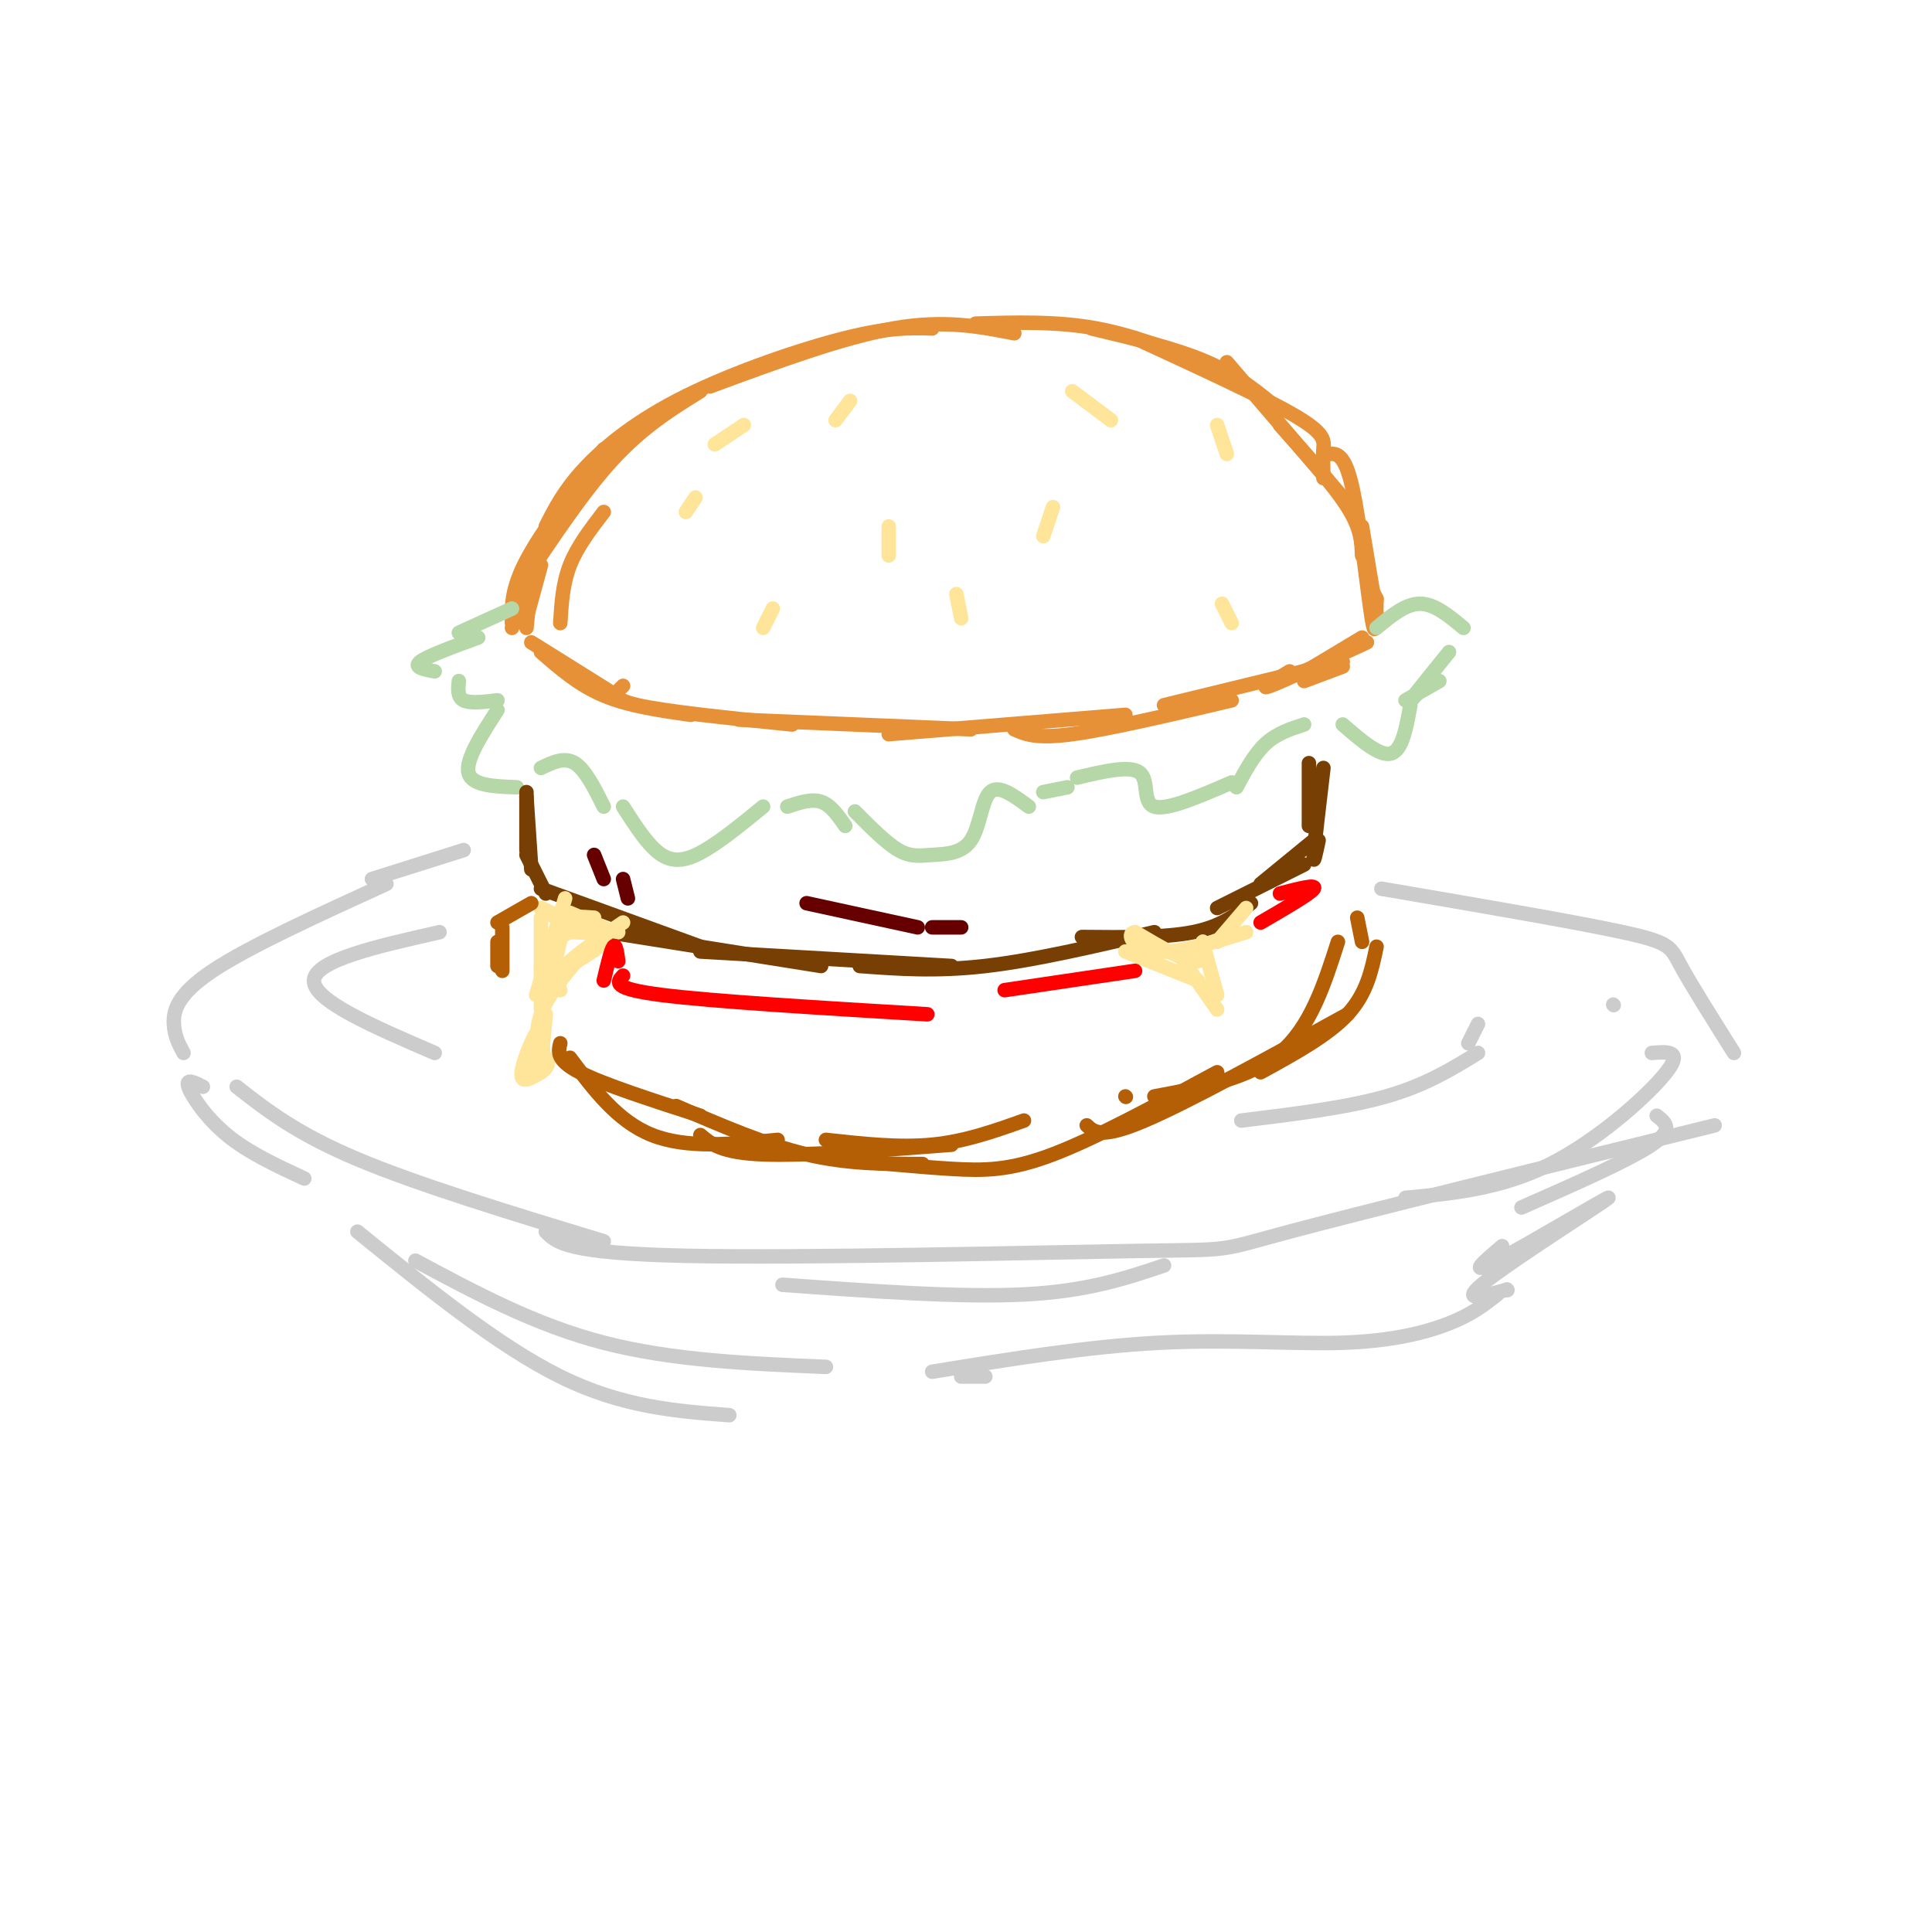 <svg viewBox='0 0 400 400' version='1.1' xmlns='http://www.w3.org/2000/svg' xmlns:xlink='http://www.w3.org/1999/xlink'><g fill='none' stroke='#e69138' stroke-width='3' stroke-linecap='round' stroke-linejoin='round'><path d='M106,130c0.000,0.000 7.000,-18.000 7,-18'/><path d='M106,129c-0.083,-3.500 -0.167,-7.000 3,-13c3.167,-6.000 9.583,-14.500 16,-23'/><path d='M108,121c6.417,-9.667 12.833,-19.333 19,-26c6.167,-6.667 12.083,-10.333 18,-14'/><path d='M113,109c1.881,-3.720 3.762,-7.440 8,-12c4.238,-4.560 10.833,-9.958 21,-15c10.167,-5.042 23.905,-9.726 33,-12c9.095,-2.274 13.548,-2.137 18,-2'/><path d='M147,80c13.750,-5.083 27.500,-10.167 38,-12c10.500,-1.833 17.750,-0.417 25,1'/><path d='M202,67c8.417,-0.250 16.833,-0.500 25,1c8.167,1.500 16.083,4.750 24,8'/><path d='M226,68c8.750,2.083 17.500,4.167 24,7c6.500,2.833 10.750,6.417 15,10'/><path d='M254,75c0.000,0.000 24.000,28.000 24,28'/><path d='M265,88c5.583,6.250 11.167,12.500 14,17c2.833,4.500 2.917,7.250 3,10'/><path d='M282,109c0.000,0.000 3.000,18.000 3,18'/><path d='M285,124c0.000,0.000 -1.000,-2.000 -1,-2'/><path d='M285,124c-0.089,4.533 -0.178,9.067 -1,4c-0.822,-5.067 -2.378,-19.733 -4,-27c-1.622,-7.267 -3.311,-7.133 -5,-7'/><path d='M274,99c-0.067,-2.111 -0.133,-4.222 0,-6c0.133,-1.778 0.467,-3.222 -6,-7c-6.467,-3.778 -19.733,-9.889 -33,-16'/><path d='M112,117c0.000,0.000 -3.000,11.000 -3,11'/><path d='M110,120c0.000,0.000 -1.000,10.000 -1,10'/><path d='M110,133c0.000,0.000 16.000,10.000 16,10'/><path d='M112,135c3.917,3.417 7.833,6.833 13,9c5.167,2.167 11.583,3.083 18,4'/><path d='M129,142c-1.417,1.333 -2.833,2.667 3,4c5.833,1.333 18.917,2.667 32,4'/><path d='M153,149c0.000,0.000 48.000,2.000 48,2'/><path d='M184,152c0.000,0.000 49.000,-4.000 49,-4'/><path d='M210,151c2.250,1.000 4.500,2.000 12,1c7.500,-1.000 20.250,-4.000 33,-7'/><path d='M241,146c0.000,0.000 37.000,-9.000 37,-9'/><path d='M267,139c-3.333,2.000 -6.667,4.000 -4,3c2.667,-1.000 11.333,-5.000 20,-9'/><path d='M272,138c0.000,0.000 10.000,-6.000 10,-6'/><path d='M270,141c0.000,0.000 8.000,-3.000 8,-3'/><path d='M116,129c0.250,-4.083 0.500,-8.167 2,-12c1.500,-3.833 4.250,-7.417 7,-11'/></g>
<g fill='none' stroke='#b6d7a8' stroke-width='3' stroke-linecap='round' stroke-linejoin='round'><path d='M106,126c0.000,0.000 -11.000,5.000 -11,5'/><path d='M99,132c-5.250,1.917 -10.500,3.833 -12,5c-1.500,1.167 0.750,1.583 3,2'/><path d='M95,141c-0.167,1.667 -0.333,3.333 1,4c1.333,0.667 4.167,0.333 7,0'/><path d='M103,147c-3.333,5.167 -6.667,10.333 -6,13c0.667,2.667 5.333,2.833 10,3'/><path d='M112,159c2.417,-1.167 4.833,-2.333 7,-1c2.167,1.333 4.083,5.167 6,9'/><path d='M129,167c2.644,4.133 5.289,8.267 8,10c2.711,1.733 5.489,1.067 9,-1c3.511,-2.067 7.756,-5.533 12,-9'/><path d='M163,167c2.500,-0.833 5.000,-1.667 7,-1c2.000,0.667 3.500,2.833 5,5'/><path d='M177,168c3.234,3.262 6.469,6.523 9,8c2.531,1.477 4.359,1.169 7,1c2.641,-0.169 6.096,-0.199 8,-3c1.904,-2.801 2.258,-8.372 4,-10c1.742,-1.628 4.871,0.686 8,3'/><path d='M285,130c3.000,-2.500 6.000,-5.000 9,-5c3.000,0.000 6.000,2.500 9,5'/><path d='M300,135c-3.500,4.333 -7.000,8.667 -8,10c-1.000,1.333 0.500,-0.333 2,-2'/><path d='M298,141c0.000,0.000 -7.000,4.000 -7,4'/><path d='M292,146c-0.833,4.667 -1.667,9.333 -4,10c-2.333,0.667 -6.167,-2.667 -10,-6'/><path d='M270,150c-2.833,0.917 -5.667,1.833 -8,4c-2.333,2.167 -4.167,5.583 -6,9'/><path d='M255,162c-6.711,2.911 -13.422,5.822 -16,5c-2.578,-0.822 -1.022,-5.378 -3,-7c-1.978,-1.622 -7.489,-0.311 -13,1'/><path d='M221,163c0.000,0.000 -5.000,1.000 -5,1'/></g>
<g fill='none' stroke='#783f04' stroke-width='3' stroke-linecap='round' stroke-linejoin='round'><path d='M109,164c0.000,0.000 0.000,12.000 0,12'/><path d='M109,165c0.000,0.000 1.000,15.000 1,15'/><path d='M109,177c0.000,0.000 4.000,8.000 4,8'/><path d='M112,184c0.000,0.000 33.000,12.000 33,12'/><path d='M126,193c0.000,0.000 44.000,7.000 44,7'/><path d='M145,197c0.000,0.000 52.000,3.000 52,3'/><path d='M178,200c7.917,0.583 15.833,1.167 26,0c10.167,-1.167 22.583,-4.083 35,-7'/><path d='M224,194c8.583,0.083 17.167,0.167 23,-1c5.833,-1.167 8.917,-3.583 12,-6'/><path d='M252,188c0.000,0.000 18.000,-9.000 18,-9'/><path d='M261,183c0.000,0.000 11.000,-9.000 11,-9'/><path d='M273,174c-0.583,2.750 -1.167,5.500 -1,3c0.167,-2.500 1.083,-10.250 2,-18'/><path d='M271,171c0.000,0.000 0.000,-13.000 0,-13'/></g>
<g fill='none' stroke='#ffe599' stroke-width='3' stroke-linecap='round' stroke-linejoin='round'><path d='M117,186c0.000,0.000 -6.000,20.000 -6,20'/><path d='M112,190c0.000,0.000 0.000,19.000 0,19'/><path d='M112,200c0.222,7.644 0.444,15.289 0,17c-0.444,1.711 -1.556,-2.511 0,-7c1.556,-4.489 5.778,-9.244 10,-14'/><path d='M116,205c-0.583,-1.333 -1.167,-2.667 1,-5c2.167,-2.333 7.083,-5.667 12,-9'/><path d='M116,201c5.024,-2.863 10.048,-5.726 9,-7c-1.048,-1.274 -8.167,-0.958 -9,-1c-0.833,-0.042 4.619,-0.440 6,-1c1.381,-0.560 -1.310,-1.280 -4,-2'/><path d='M118,190c0.167,-0.333 2.583,-0.167 5,0'/><path d='M113,210c-0.565,5.821 -1.131,11.643 -1,11c0.131,-0.643 0.958,-7.750 0,-8c-0.958,-0.250 -3.702,6.357 -4,9c-0.298,2.643 1.851,1.321 4,0'/><path d='M112,222c0.840,-0.850 0.939,-2.975 0,-3c-0.939,-0.025 -2.916,2.050 -3,3c-0.084,0.950 1.726,0.777 3,0c1.274,-0.777 2.012,-2.157 1,-3c-1.012,-0.843 -3.772,-1.150 -4,0c-0.228,1.150 2.078,3.757 3,3c0.922,-0.757 0.461,-4.879 0,-9'/><path d='M112,213c0.000,-2.000 0.000,-2.500 0,-3'/><path d='M112,211c2.289,-9.222 4.578,-18.444 5,-21c0.422,-2.556 -1.022,1.556 -1,3c0.022,1.444 1.511,0.222 3,-1'/><path d='M119,192c-1.444,-1.267 -6.556,-3.933 -7,-4c-0.444,-0.067 3.778,2.467 8,5'/><path d='M118,189c0.000,0.000 7.000,3.000 7,3'/><path d='M119,191c0.000,0.000 9.000,2.000 9,2'/><path d='M116,193c0.000,0.000 0.100,0.100 0.1,0.1'/><path d='M233,197c0.000,0.000 15.000,6.000 15,6'/><path d='M245,199c0.000,0.000 7.000,10.000 7,10'/><path d='M252,206c-1.444,-5.222 -2.889,-10.444 -3,-11c-0.111,-0.556 1.111,3.556 -1,4c-2.111,0.444 -7.556,-2.778 -13,-6'/><path d='M235,193c-1.978,0.133 -0.422,3.467 4,4c4.422,0.533 11.711,-1.733 19,-4'/><path d='M252,195c0.000,0.000 6.000,-7.000 6,-7'/></g>
<g fill='none' stroke='#660000' stroke-width='3' stroke-linecap='round' stroke-linejoin='round'><path d='M123,177c0.000,0.000 2.000,5.000 2,5'/><path d='M129,182c0.000,0.000 1.000,4.000 1,4'/><path d='M167,187c0.000,0.000 23.000,5.000 23,5'/><path d='M193,192c0.000,0.000 6.000,0.000 6,0'/></g>
<g fill='none' stroke='#ff0000' stroke-width='3' stroke-linecap='round' stroke-linejoin='round'><path d='M128,199c-0.250,-1.833 -0.500,-3.667 -1,-3c-0.500,0.667 -1.250,3.833 -2,7'/><path d='M129,202c-1.250,1.333 -2.500,2.667 8,4c10.500,1.333 32.750,2.667 55,4'/><path d='M208,205c0.000,0.000 27.000,-4.000 27,-4'/><path d='M261,191c5.167,-3.000 10.333,-6.000 11,-7c0.667,-1.000 -3.167,0.000 -7,1'/></g>
<g fill='none' stroke='#b45f06' stroke-width='3' stroke-linecap='round' stroke-linejoin='round'><path d='M110,187c0.000,0.000 -7.000,4.000 -7,4'/><path d='M104,192c0.000,0.000 0.000,9.000 0,9'/><path d='M103,195c0.000,0.000 0.000,5.000 0,5'/><path d='M116,216c-0.417,1.750 -0.833,3.500 4,6c4.833,2.500 14.917,5.750 25,9'/><path d='M140,229c9.250,4.000 18.500,8.000 27,10c8.500,2.000 16.250,2.000 24,2'/><path d='M171,236c7.583,0.833 15.167,1.667 22,1c6.833,-0.667 12.917,-2.833 19,-5'/><path d='M174,240c8.133,0.800 16.267,1.600 23,2c6.733,0.400 12.067,0.400 21,-3c8.933,-3.400 21.467,-10.200 34,-17'/><path d='M233,227c0.000,0.000 0.100,0.100 0.1,0.1'/><path d='M225,233c1.500,1.417 3.000,2.833 12,-1c9.000,-3.833 25.500,-12.917 42,-22'/><path d='M261,222c7.000,-3.833 14.000,-7.667 18,-12c4.000,-4.333 5.000,-9.167 6,-14'/><path d='M282,195c0.000,0.000 -1.000,-5.000 -1,-5'/><path d='M277,195c-2.833,8.833 -5.667,17.667 -12,23c-6.333,5.333 -16.167,7.167 -26,9'/><path d='M118,219c4.917,6.583 9.833,13.167 17,16c7.167,2.833 16.583,1.917 26,1'/><path d='M145,235c2.167,1.833 4.333,3.667 13,4c8.667,0.333 23.833,-0.833 39,-2'/></g>
<g fill='none' stroke='#ffe599' stroke-width='3' stroke-linecap='round' stroke-linejoin='round'><path d='M154,88c0.000,0.000 -6.000,4.000 -6,4'/><path d='M144,103c0.000,0.000 -2.000,3.000 -2,3'/><path d='M184,109c0.000,0.000 0.000,6.000 0,6'/><path d='M218,105c0.000,0.000 -2.000,6.000 -2,6'/><path d='M176,83c0.000,0.000 -3.000,4.000 -3,4'/><path d='M222,81c0.000,0.000 8.000,6.000 8,6'/><path d='M252,88c0.000,0.000 2.000,6.000 2,6'/><path d='M160,126c0.000,0.000 -2.000,4.000 -2,4'/><path d='M198,123c0.000,0.000 1.000,5.000 1,5'/><path d='M253,125c0.000,0.000 2.000,4.000 2,4'/></g>
<g fill='none' stroke='#cccccc' stroke-width='3' stroke-linecap='round' stroke-linejoin='round'><path d='M96,176c0.000,0.000 -19.000,6.000 -19,6'/><path d='M80,183c-14.267,6.511 -28.533,13.022 -36,18c-7.467,4.978 -8.133,8.422 -8,11c0.133,2.578 1.067,4.289 2,6'/><path d='M49,225c6.167,4.833 12.333,9.667 25,15c12.667,5.333 31.833,11.167 51,17'/><path d='M113,255c2.167,2.238 4.333,4.476 29,5c24.667,0.524 71.833,-0.667 93,-1c21.167,-0.333 16.333,0.190 32,-4c15.667,-4.190 51.833,-13.095 88,-22'/><path d='M291,248c9.933,-0.933 19.867,-1.867 30,-7c10.133,-5.133 20.467,-14.467 24,-19c3.533,-4.533 0.267,-4.267 -3,-4'/><path d='M334,208c0.000,0.000 0.100,0.100 0.1,0.1'/><path d='M286,184c20.022,3.422 40.044,6.844 50,9c9.956,2.156 9.844,3.044 12,7c2.156,3.956 6.578,10.978 11,18'/><path d='M42,225c-1.800,-0.911 -3.600,-1.822 -3,0c0.600,1.822 3.600,6.378 8,10c4.400,3.622 10.200,6.311 16,9'/><path d='M343,231c1.833,1.417 3.667,2.833 -1,6c-4.667,3.167 -15.833,8.083 -27,13'/><path d='M162,266c18.417,1.333 36.833,2.667 50,2c13.167,-0.667 21.083,-3.333 29,-6'/><path d='M74,255c14.583,11.833 29.167,23.667 42,30c12.833,6.333 23.917,7.167 35,8'/><path d='M86,261c12.417,6.667 24.833,13.333 39,17c14.167,3.667 30.083,4.333 46,5'/><path d='M199,285c0.000,0.000 5.000,0.000 5,0'/><path d='M193,284c16.161,-2.619 32.321,-5.238 47,-6c14.679,-0.762 27.875,0.333 38,0c10.125,-0.333 17.179,-2.095 22,-4c4.821,-1.905 7.411,-3.952 10,-6'/><path d='M312,267c0.000,0.000 0.100,0.100 0.1,0.1'/><path d='M312,267c-5.208,1.482 -10.417,2.964 -4,-2c6.417,-4.964 24.458,-16.375 25,-17c0.542,-0.625 -16.417,9.536 -23,13c-6.583,3.464 -2.792,0.232 1,-3'/><path d='M257,232c10.917,-1.333 21.833,-2.667 30,-5c8.167,-2.333 13.583,-5.667 19,-9'/><path d='M304,216c0.000,0.000 2.000,-4.000 2,-4'/><path d='M90,218c-12.583,-5.417 -25.167,-10.833 -25,-15c0.167,-4.167 13.083,-7.083 26,-10'/></g>
</svg>